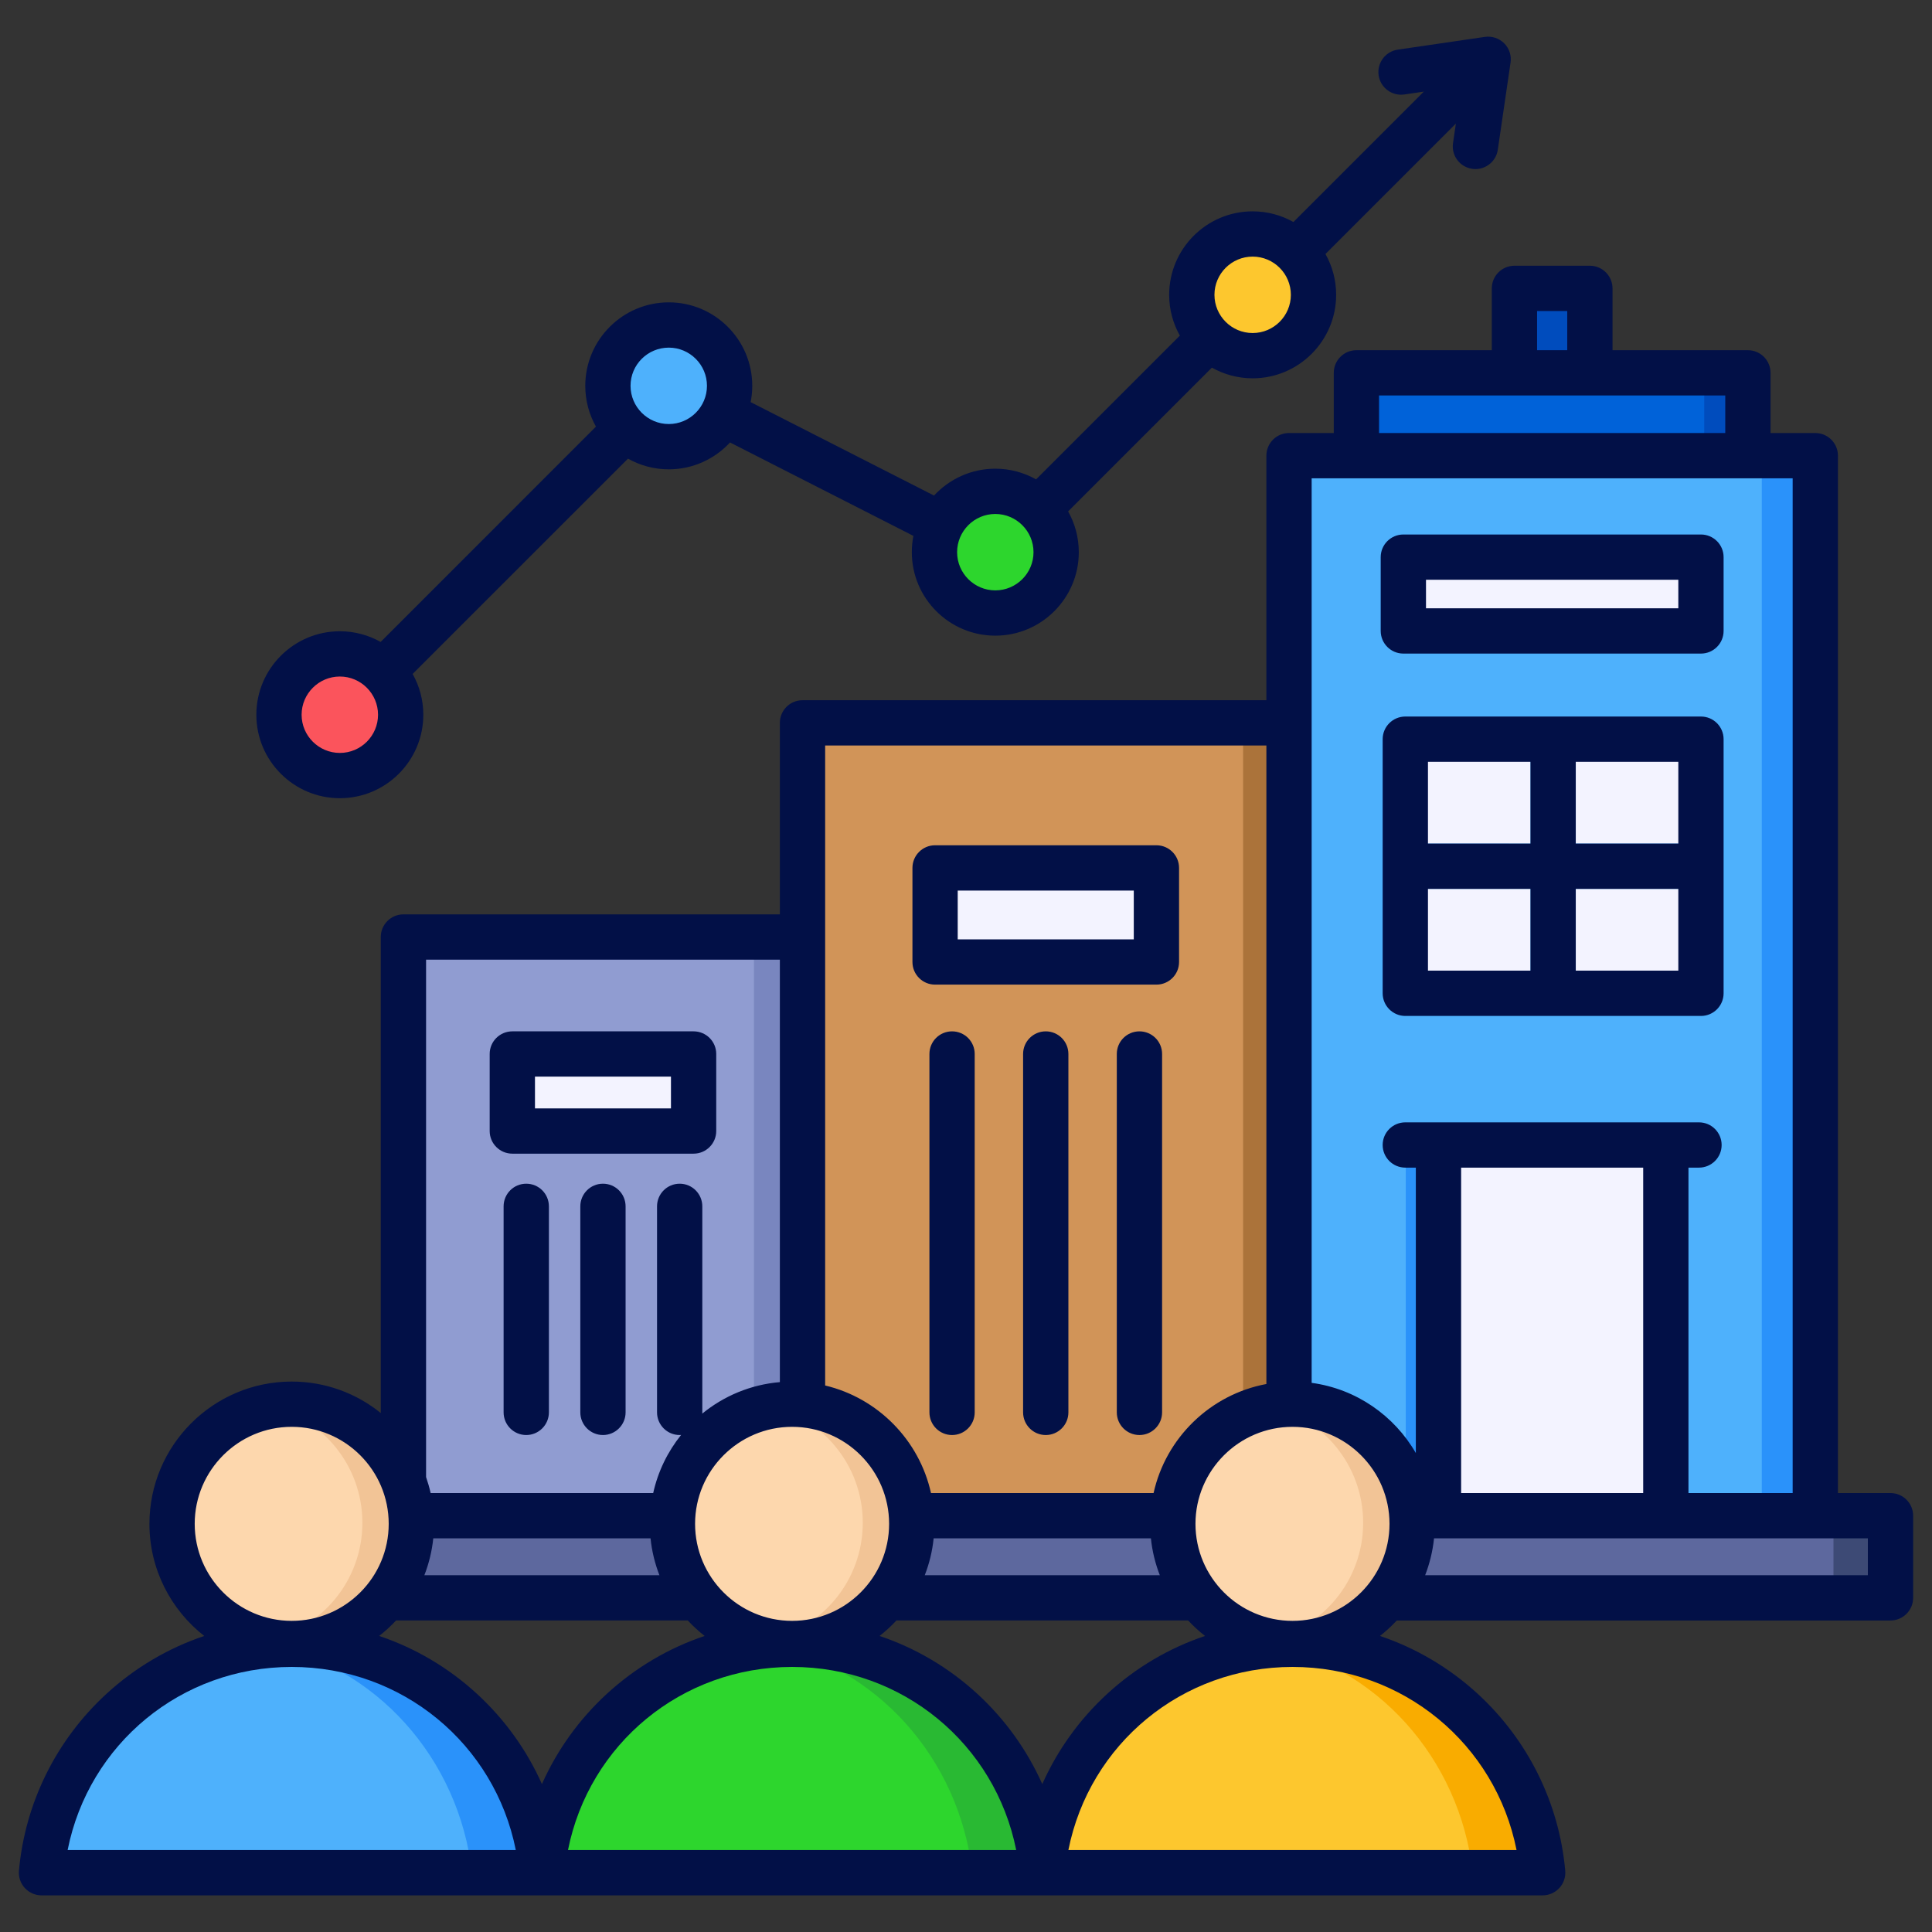<svg id="Layer_1" viewBox="0 0 512 512" xmlns="http://www.w3.org/2000/svg" data-name="Layer 1"><rect x="0" y="0" width="512" height="512" fill="#333333" stroke="none"/><path d="m106.917 248.316h112.893v160.301h-112.893z" fill="#909cd1"/><path d="m199.807 248.316h20.002v160.301h-20.002z" fill="#7986bf"/><path d="m212.669 191.567h141.268v217.05h-141.268z" fill="#d19458"/><path d="m329.437 191.567h24.5v210.111h-24.5z" fill="#ab733a"/><path d="m247.804 229.999h58.659v24.936h-58.659z" fill="#f3f3ff"/><path d="m401.343 76.428h19.989v29.396h-19.989z" fill="#004cbd"/><path d="m341.599 120.755h139.478v287.862h-139.478z" fill="#4eb1fc"/><path d="m466.892 120.755h14.185v287.862h-14.185z" fill="#2a92fa"/><path d="m359.465 98.805h103.745v21.95h-103.745z" fill="#0062d9"/><path d="m371.904 147.645h78.867v19.556h-78.867z" fill="#f3f3ff"/><path d="m381.209 303.43h60.257v98.248h-60.257z" fill="#f3f3ff"/><path d="m86.99 401.678h414.014v21.763h-414.014z" fill="#5d689e"/><path d="m135.775 279.308h48.036v20.42h-48.036z" fill="#f3f3ff"/><g fill-rule="evenodd"><path d="m177.229 86.12c8.905 0 16.125 7.22 16.125 16.125s-7.22 16.125-16.125 16.125-16.125-7.22-16.125-16.125 7.22-16.125 16.125-16.125z" fill="#4eb1fc"/><path d="m263.764 130.203c8.905 0 16.125 7.22 16.125 16.125s-7.22 16.125-16.125 16.125-16.125-7.22-16.125-16.125 7.22-16.125 16.125-16.125z" fill="#2dd62d"/><path d="m90.063 173.287c8.905 0 16.125 7.22 16.125 16.125s-7.22 16.125-16.125 16.125-16.125-7.22-16.125-16.125 7.22-16.125 16.125-16.125z" fill="#fb545c"/><path d="m331.968 61.999c8.905 0 16.125 7.22 16.125 16.125s-7.22 16.125-16.125 16.125-16.125-7.22-16.125-16.125 7.22-16.125 16.125-16.125z" fill="#fdc72e"/><path d="m77.111 435.574c34.834 0 63.434 26.674 66.5 60.71h-133c3.066-34.036 31.666-60.71 66.5-60.71z" fill="#2a92fa"/><path d="m125.087 496.284h-114.476c2.881-31.985 28.312-57.466 60.276-60.421 28.539 5.47 50.735 29.934 54.2 60.421z" fill="#4eb1fc"/></g><circle cx="77.111" cy="403.557" fill="#f2c496" r="31.802" transform="matrix(.383 -.924 .924 .383 -325.236 320.364)"/><g fill-rule="evenodd"><path d="m70.672 434.707c-14.478-2.977-25.364-15.792-25.364-31.15s10.887-28.174 25.364-31.15c14.478 2.977 25.365 15.792 25.365 31.15s-10.887 28.174-25.365 31.15z" fill="#fdd7ad"/><path d="m209.717 435.574c34.834 0 63.433 26.674 66.5 60.71h-133c3.066-34.036 31.666-60.71 66.5-60.71z" fill="#29b933"/><path d="m257.694 496.284h-114.476c2.881-31.985 28.312-57.466 60.276-60.421 28.539 5.47 50.735 29.934 54.2 60.421z" fill="#2dd62d"/></g><circle cx="209.717" cy="403.557" fill="#f2c496" r="31.802" transform="matrix(.707 -.707 .707 .707 -223.933 266.492)"/><g fill-rule="evenodd"><path d="m203.279 434.707c-14.478-2.977-25.364-15.792-25.364-31.15s10.887-28.174 25.364-31.15c14.478 2.977 25.365 15.792 25.365 31.15s-10.887 28.174-25.365 31.15z" fill="#fdd7ad"/><path d="m445.021 195.885h-33.173v27.674h33.173zm-45.173 0h-33.173v27.674h33.173zm-33.173 39.675v27.674h33.173v-27.674zm45.173 27.674h33.173v-27.674h-33.173z" fill="#2a92fa"/><path d="m450.771 195.885h-33.173v27.674h33.173zm-45.173 0h-33.173v27.674h33.173zm-33.173 39.675v27.674h33.173v-27.674zm45.173 27.674h33.173v-27.674h-33.173z" fill="#f3f3ff"/></g><path d="m451.641 98.805h11.569v21.95h-11.569z" fill="#004cbd"/><path d="m485.891 401.678h15.113v21.763h-15.113z" fill="#3d4a75"/><path d="m372.551 303.43h8.658v98.248h-8.658z" fill="#2a92fa"/><path d="m342.324 435.574c34.834 0 63.433 26.674 66.5 60.71h-133c3.066-34.036 31.666-60.71 66.5-60.71z" fill="#f9ac00" fill-rule="evenodd"/><path d="m390.3 496.284h-114.476c2.881-31.985 28.312-57.466 60.276-60.421 28.539 5.47 50.735 29.934 54.2 60.421z" fill="#fdc72e" fill-rule="evenodd"/><circle cx="342.324" cy="403.557" fill="#f2c496" r="31.802" transform="matrix(.707 -.707 .707 .707 -185.093 360.259)"/><path d="m335.886 434.707c-14.478-2.977-25.364-15.792-25.364-31.15s10.887-28.174 25.364-31.15c14.478 2.977 25.365 15.792 25.365 31.15s-10.887 28.174-25.365 31.15z" fill="#fdd7ad" fill-rule="evenodd"/><path d="m90.064 179.286c5.58 0 10.119 4.549 10.119 10.129s-4.539 10.119-10.119 10.119-10.134-4.539-10.134-10.119 4.554-10.129 10.134-10.129zm87.17-87.16c5.575 0 10.119 4.539 10.119 10.119s-4.544 10.129-10.119 10.129-10.134-4.539-10.134-10.129 4.539-10.119 10.134-10.119zm86.529 44.081c5.58 0 10.129 4.539 10.129 10.129s-4.549 10.119-10.129 10.119-10.119-4.539-10.119-10.119 4.539-10.129 10.119-10.129zm68.199-68.203c5.59 0 10.129 4.539 10.129 10.124s-4.539 10.129-10.129 10.129-10.119-4.554-10.119-10.129 4.539-10.124 10.119-10.124zm-241.898 143.528c12.196 0 22.118-9.917 22.118-22.117 0-3.927-1.031-7.609-2.828-10.813l57.068-57.058c3.199 1.802 6.881 2.833 10.813 2.833 6.409 0 12.186-2.751 16.229-7.122l48.597 24.758c-.28 1.393-.419 2.843-.419 4.323 0 12.201 9.922 22.118 22.122 22.118s22.128-9.917 22.128-22.118c0-3.932-1.036-7.623-2.829-10.813l38.101-38.096c3.19 1.788 6.876 2.828 10.799 2.828 12.201 0 22.132-9.931 22.132-22.127 0-3.923-1.031-7.614-2.833-10.813l34.56-34.559-.757 5.18c-.482 3.281 1.788 6.322 5.069 6.799.289.048.578.072.867.072 2.93 0 5.503-2.149 5.932-5.132l3.378-23.091c.284-1.879-.347-3.768-1.687-5.108s-3.243-1.971-5.113-1.701l-23.091 3.378c-3.276.482-5.546 3.532-5.069 6.814.482 3.276 3.532 5.541 6.814 5.069l5.166-.761-34.559 34.56c-3.2-1.798-6.876-2.829-10.809-2.829-12.201 0-22.122 9.922-22.122 22.123 0 3.927 1.031 7.608 2.833 10.808l-38.101 38.101c-3.2-1.802-6.891-2.834-10.808-2.834-6.409 0-12.191 2.752-16.239 7.122l-48.601-24.763c.28-1.397.429-2.838.429-4.317 0-12.201-9.917-22.123-22.118-22.123s-22.132 9.922-22.132 22.123c0 3.932 1.031 7.609 2.828 10.808l-57.058 57.063c-3.199-1.793-6.891-2.829-10.808-2.829-12.201 0-22.132 9.927-22.132 22.128s9.931 22.117 22.132 22.117zm55.4 108.165v54.596c0 3.311-2.693 6.004-6.004 6.004s-5.999-2.694-5.999-6.004v-54.596c0-3.32 2.679-6.004 5.999-6.004s6.004 2.684 6.004 6.004zm20.325 0v54.596c0 3.311-2.689 6.004-5.999 6.004s-5.999-2.694-5.999-6.004v-54.596c0-3.32 2.689-6.004 5.999-6.004s5.999 2.684 5.999 6.004zm-24.016-34.381h36.039v8.418h-36.039zm-5.999 20.417h48.037c3.31 0 5.999-2.689 5.999-5.999v-20.421c0-3.32-2.689-5.995-5.999-5.995h-48.037c-3.311 0-6.004 2.675-6.004 5.995v20.421c0 3.311 2.693 5.999 6.004 5.999zm359.227 111.712h-117.32c1.19-3.079 2-6.361 2.352-9.768h114.969v9.768zm-93.097 72.839h-118.771c5.58-28.079 30.059-48.529 59.39-48.529s53.796 20.45 59.38 48.529zm-251.381 0c5.59-28.079 30.059-48.529 59.39-48.529s53.796 20.45 59.39 48.529zm-132.601 0c5.575-28.079 30.049-48.529 59.381-48.529s53.805 20.45 59.39 48.529h-118.769zm59.381-112.16c14.177 0 25.708 11.531 25.708 25.712s-11.531 25.708-25.708 25.708-25.703-11.536-25.703-25.708 11.531-25.712 25.703-25.712zm129.367-123.806h-93.756v137.125c.477 1.383.887 2.79 1.209 4.231h58.981c1.267-5.729 3.835-10.967 7.397-15.401-.13.01-.251.024-.381.024-3.311 0-5.999-2.694-5.999-6.004v-54.596c0-3.32 2.689-6.004 5.999-6.004s5.999 2.684 5.999 6.004v54.596c0 .111-.005.212-.005.323 5.696-4.66 12.799-7.681 20.556-8.341zm128.934-56.754v169.213c-14.842 2.761-26.652 14.239-29.895 28.898h-58.986c-3.113-14.047-14.08-25.178-28.05-28.507v-169.605h116.93zm99.858 111.87v86.24h-48.249v-86.24zm-118.65 94.403c0 14.172 11.531 25.708 25.713 25.708s25.708-11.536 25.708-25.708-11.541-25.712-25.708-25.712-25.713 11.531-25.713 25.712zm-69.389 3.84h57.578c.352 3.407 1.161 6.688 2.361 9.768h-62.291c1.2-3.079 2.01-6.361 2.352-9.768zm-37.509-29.553c14.177 0 25.708 11.531 25.708 25.712s-11.531 25.708-25.708 25.708-25.712-11.536-25.712-25.708 11.541-25.712 25.712-25.712zm-95.092 29.553h57.578c.342 3.407 1.161 6.688 2.351 9.768h-62.291c1.2-3.079 2.009-6.361 2.361-9.768zm28.792 65.12c4-8.972 9.816-17.121 17.208-23.92 7.56-6.939 16.379-12.134 25.91-15.333-1.59-1.248-3.089-2.621-4.458-4.101h-77.32c-1.383 1.479-2.872 2.853-4.472 4.101 9.532 3.2 18.359 8.394 25.91 15.333 7.401 6.799 13.222 14.947 17.222 23.92zm132.6 0c4-8.972 9.816-17.121 17.217-23.92 7.551-6.939 16.379-12.134 25.91-15.333-1.6-1.248-3.089-2.621-4.467-4.101h-77.316c-1.378 1.479-2.867 2.853-4.467 4.101 9.532 3.2 18.35 8.394 25.91 15.333 7.392 6.799 13.208 14.947 17.212 23.92zm198.858-346.044v268.92h-27.611v-86.24h2.79c3.31 0 5.999-2.689 5.999-5.999s-2.689-5.999-5.999-5.999h-77.827c-3.315 0-6.004 2.679-6.004 5.999s2.689 5.999 6.004 5.999h2.785v75.634c-5.72-9.912-15.796-16.996-27.606-18.595v-239.719zm-109.611-21.949h91.752v9.951h-91.752zm41.879-22.378h7.994v10.379h-7.994zm93.661 313.248h-13.926v-274.92c0-3.311-2.684-5.999-6.004-5.999h-11.859v-15.95c0-3.31-2.689-5.999-5.999-5.999h-35.88v-16.379c0-3.311-2.689-6.004-5.999-6.004h-19.993c-3.31 0-5.999 2.693-5.999 6.004v16.379h-35.88c-3.31 0-5.999 2.689-5.999 5.999v15.95h-11.864c-3.32 0-5.994 2.689-5.994 5.999v64.811h-122.934c-3.32 0-5.999 2.689-5.999 6v50.75h-99.762c-3.31 0-5.999 2.689-5.999 5.999v126.153c-6.457-5.214-14.668-8.341-23.607-8.341-20.793 0-37.701 16.918-37.701 37.711 0 12.047 5.691 22.797 14.519 29.707-9.522 3.2-18.35 8.394-25.91 15.333-13.328 12.259-21.569 28.897-23.188 46.866-.154 1.682.41 3.354 1.547 4.592 1.142 1.238 2.751 1.952 4.433 1.952h397.816c1.692 0 3.291-.713 4.433-1.952 1.137-1.238 1.701-2.91 1.552-4.592-1.624-17.969-9.864-34.608-23.192-46.866-7.561-6.939-16.393-12.134-25.91-15.333 1.59-1.248 3.089-2.621 4.457-4.101h130.842c3.311 0 5.999-2.689 5.999-5.999v-21.771c0-3.31-2.689-5.999-5.999-5.999zm-83.411-138.441h27.182v-21.67h-27.182zm-39.166-21.67v21.67h27.168v-21.67zm27.168-33.678v21.679h-27.168v-21.679zm39.18 21.679v-21.679h-27.182v21.679zm5.999-33.677c3.311 0 5.999 2.689 5.999 5.999v67.346c0 3.311-2.689 6.004-5.999 6.004h-78.347c-3.315 0-6.004-2.693-6.004-6.004v-67.346c0-3.31 2.689-5.999 6.004-5.999zm-72.868-36.241h66.869v7.56h-66.869zm-5.999 19.559c-3.31 0-6.004-2.689-6.004-5.999v-19.564c0-3.306 2.694-5.995 6.004-5.995h78.867c3.311 0 5.999 2.689 5.999 5.995v19.564c0 3.311-2.689 5.999-5.999 5.999zm-88.77 106.107c0-3.32-2.694-5.995-5.999-5.995s-6.004 2.675-6.004 5.995v94.981c0 3.311 2.689 6.004 6.004 6.004s5.999-2.694 5.999-6.004zm24.831 0c0-3.32-2.693-5.995-6.004-5.995s-5.999 2.675-5.999 5.995v94.981c0 3.311 2.689 6.004 5.999 6.004s6.004-2.694 6.004-6.004zm-49.661 0c0-3.32-2.679-5.995-6.004-5.995-3.305 0-5.994 2.675-5.994 5.995v94.981c0 3.311 2.689 6.004 5.994 6.004 3.325 0 6.004-2.694 6.004-6.004zm-4.501-43.306v12.928h46.659v-12.928zm-6.004 24.927h58.662c3.311 0 6-2.679 6-5.999v-24.932c0-3.315-2.689-5.999-6-5.999h-58.662c-3.306 0-5.994 2.684-5.994 5.999v24.932c0 3.32 2.689 5.999 5.994 5.999z" fill="#021047" fill-rule="evenodd"/></svg>